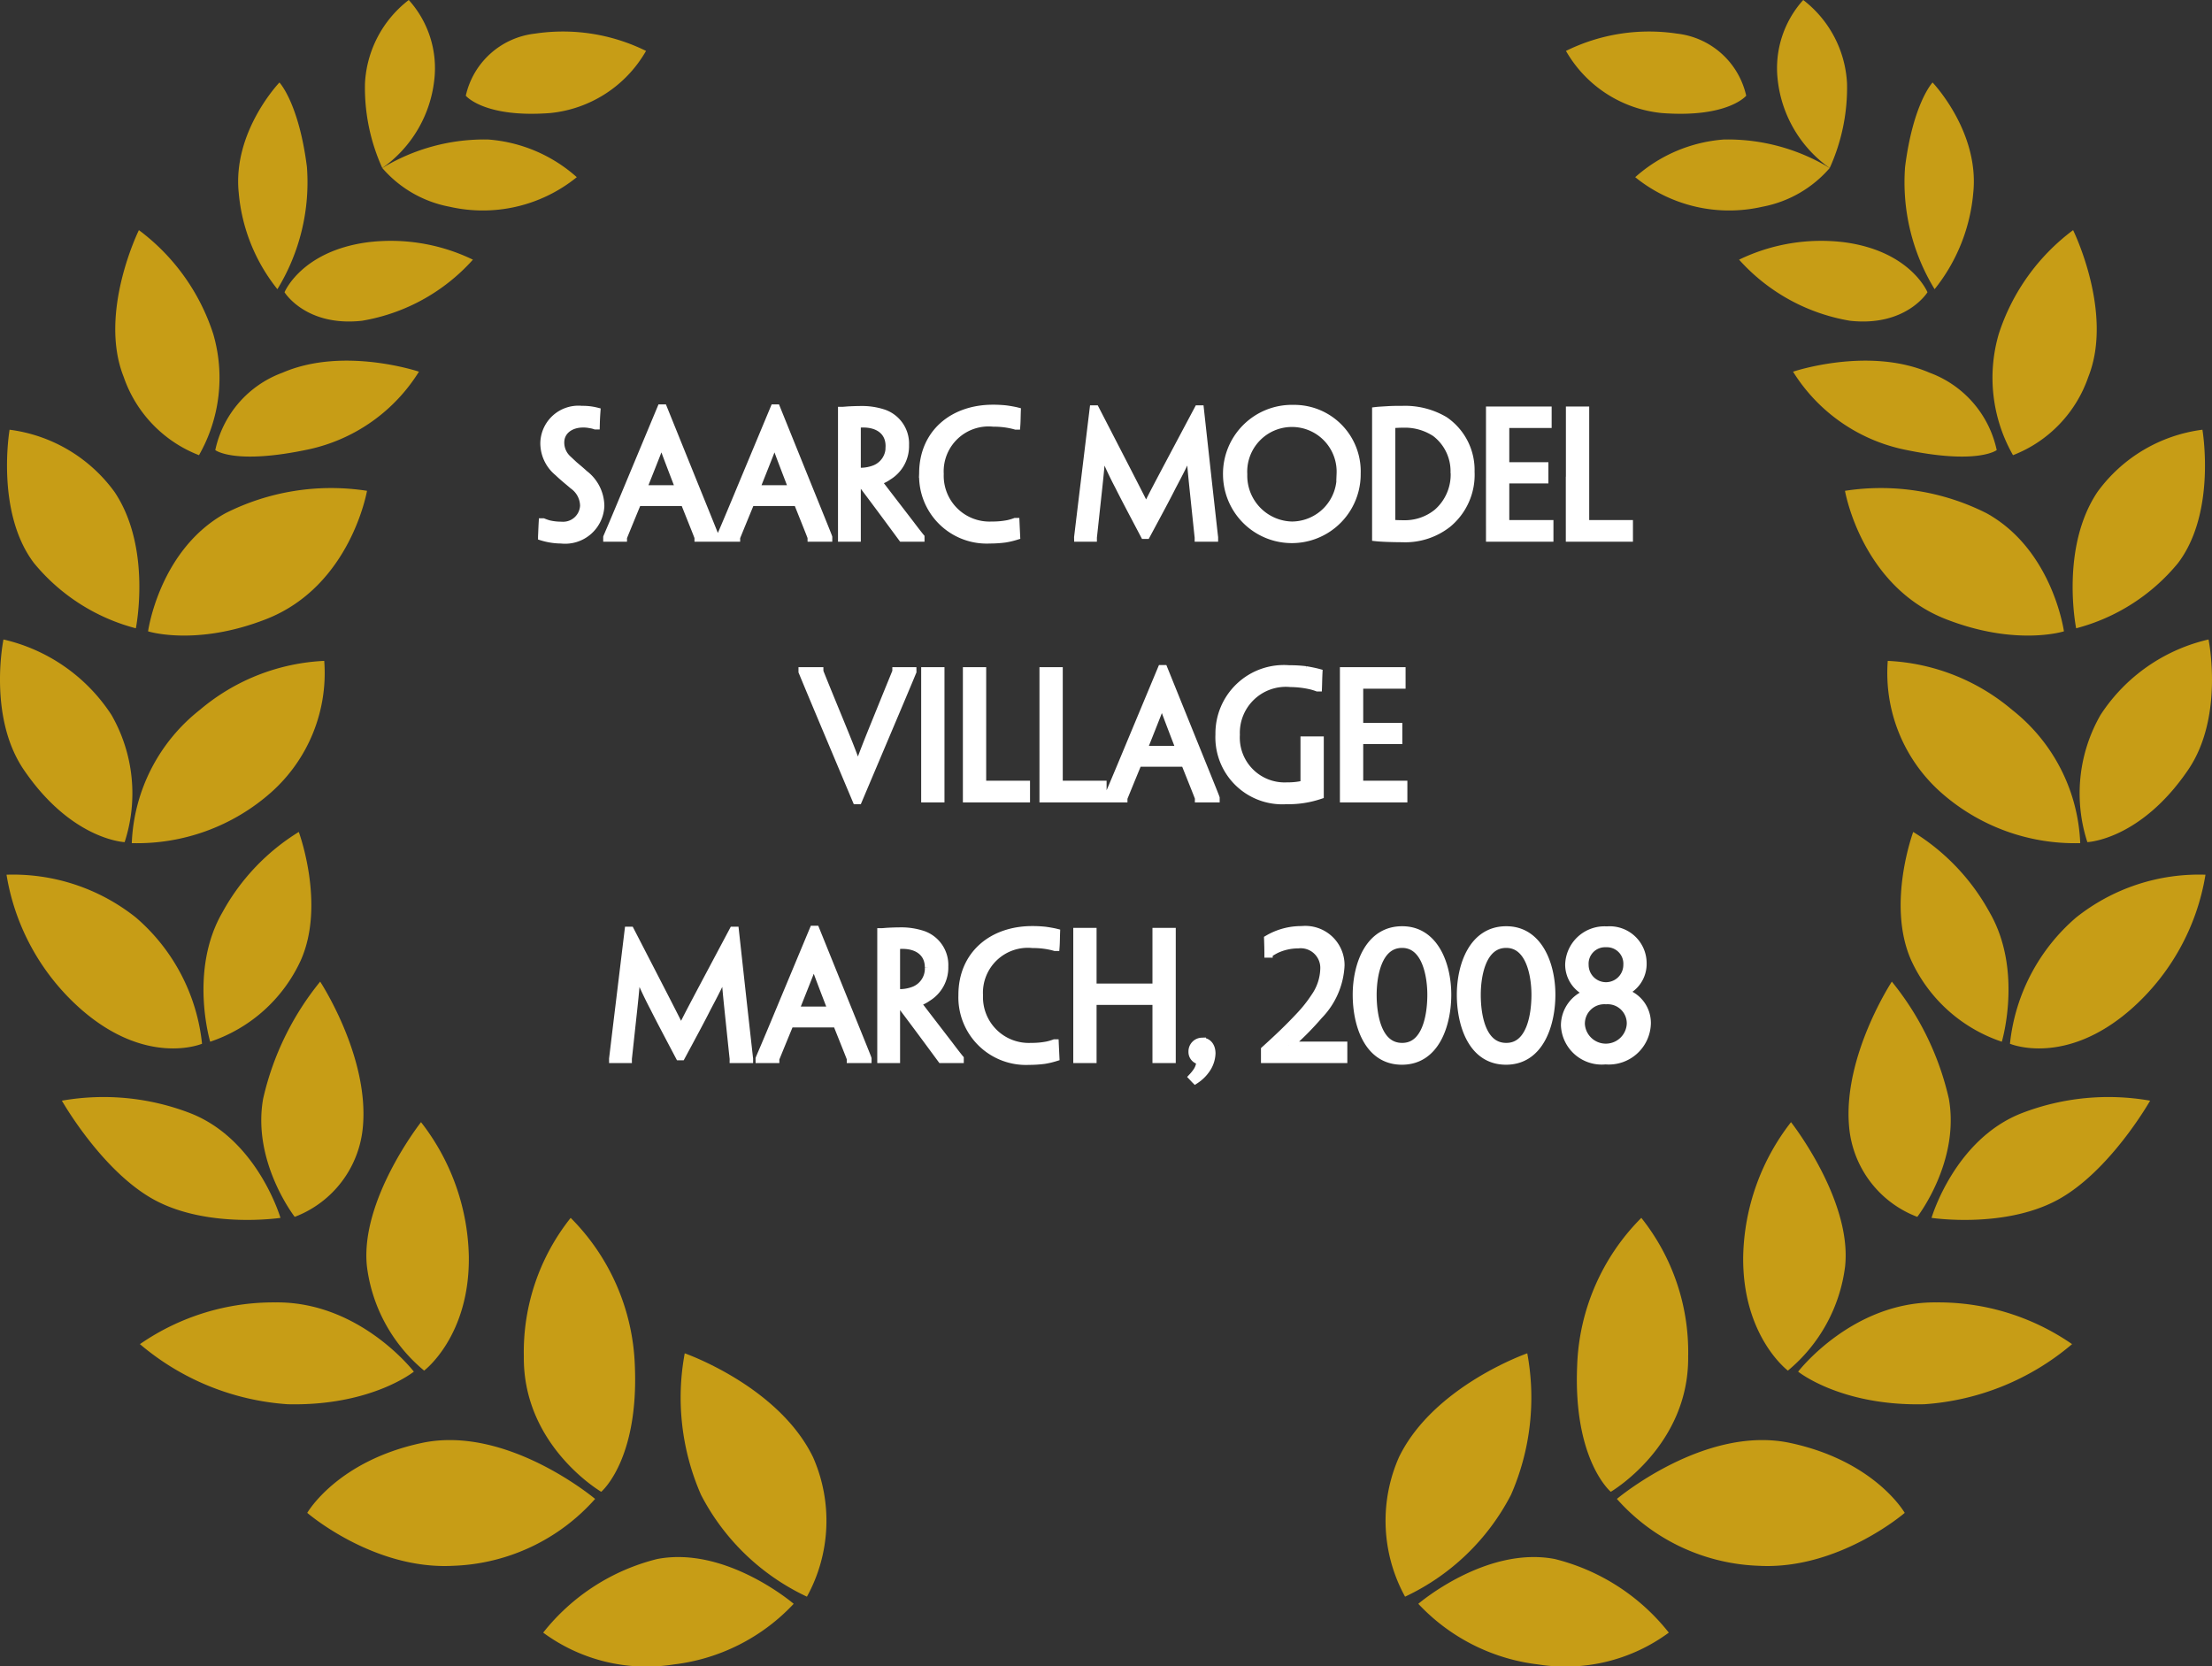 <svg id="award-4" xmlns="http://www.w3.org/2000/svg" width="135.761" height="102.275" viewBox="0 0 135.761 102.275">
  <rect x="0" y="0" width="135.761" height="102.275" fill="#333333" stroke="none"/>
  <g id="Group_514" data-name="Group 514">
    <g id="Group_512" data-name="Group 512">
      <path id="Path_591" data-name="Path 591" d="M346.457,196.5a4.914,4.914,0,0,1,4.25-3.812,11.517,11.517,0,0,1,6.812,1.062,7.641,7.641,0,0,1-5.875,3.813C347.582,197.875,346.457,196.5,346.457,196.5Z" transform="translate(-317.869 -190.625)" fill="#c79d16"/>
      <path id="Path_592" data-name="Path 592" d="M341.332,200.938a7.637,7.637,0,0,0,3.187-5.375,6.242,6.242,0,0,0-1.562-4.938,6.892,6.892,0,0,0-2.688,5.125A11.929,11.929,0,0,0,341.332,200.938Z" transform="translate(-317.869 -190.625)" fill="#c79d16"/>
      <path id="Path_593" data-name="Path 593" d="M353.269,201.5a9.187,9.187,0,0,0-5.437-2.312,12.06,12.06,0,0,0-6.5,1.75,7.212,7.212,0,0,0,4.125,2.375A9.158,9.158,0,0,0,353.269,201.5Z" transform="translate(-317.869 -190.625)" fill="#c79d16"/>
      <path id="Path_594" data-name="Path 594" d="M334.894,208.375a12.575,12.575,0,0,0,1.813-7.5c-.5-3.937-1.688-5.187-1.688-5.187s-2.875,3-2.5,6.75A10.974,10.974,0,0,0,334.894,208.375Z" transform="translate(-317.869 -190.625)" fill="#c79d16"/>
      <path id="Path_595" data-name="Path 595" d="M335.332,208.563s1.021-2.506,5.062-3.063a11.559,11.559,0,0,1,6.5,1.063,11.741,11.741,0,0,1-6.812,3.75C336.637,210.689,335.332,208.563,335.332,208.563Z" transform="translate(-317.869 -190.625)" fill="#c79d16"/>
      <path id="Path_596" data-name="Path 596" d="M330.082,218.563a9.589,9.589,0,0,0,.875-7.438,12.892,12.892,0,0,0-4.563-6.375s-2.5,5.063-.937,9A7.908,7.908,0,0,0,330.082,218.563Z" transform="translate(-317.869 -190.625)" fill="#c79d16"/>
      <path id="Path_597" data-name="Path 597" d="M331.082,218.25a6.508,6.508,0,0,1,4.125-4.75c3.75-1.625,8.375-.062,8.375-.062a10.612,10.612,0,0,1-6.688,4.75C332.269,219.188,331.082,218.25,331.082,218.25Z" transform="translate(-317.869 -190.625)" fill="#c79d16"/>
      <path id="Path_598" data-name="Path 598" d="M326.207,229.188s1-4.938-1.313-8.375A9.448,9.448,0,0,0,318.457,217s-.875,5.063,1.5,8.188A12.027,12.027,0,0,0,326.207,229.188Z" transform="translate(-317.869 -190.625)" fill="#c79d16"/>
      <path id="Path_599" data-name="Path 599" d="M326.957,229.375s.687-5,4.75-7.25a14.386,14.386,0,0,1,8.687-1.375s-1,5.844-6.187,7.875C329.894,230.313,326.957,229.375,326.957,229.375Z" transform="translate(-317.869 -190.625)" fill="#c79d16"/>
      <path id="Path_600" data-name="Path 600" d="M325.519,242.313a9.671,9.671,0,0,0-.812-7.813,10.793,10.793,0,0,0-6.625-4.625s-.976,4.733,1.25,8C322.269,242.188,325.519,242.313,325.519,242.313Z" transform="translate(-317.869 -190.625)" fill="#c79d16"/>
      <path id="Path_601" data-name="Path 601" d="M325.957,242.375a10.951,10.951,0,0,1,4.187-8.187,12.724,12.724,0,0,1,7.625-3,9.8,9.8,0,0,1-3.25,8.062A12.393,12.393,0,0,1,325.957,242.375Z" transform="translate(-317.869 -190.625)" fill="#c79d16"/>
      <path id="Path_602" data-name="Path 602" d="M330.269,254.688a11.829,11.829,0,0,0-4.062-7.75,12.1,12.1,0,0,0-7.938-2.625,14.008,14.008,0,0,0,4.563,8.25C326.894,256.125,330.269,254.688,330.269,254.688Z" transform="translate(-317.869 -190.625)" fill="#c79d16"/>
      <path id="Path_603" data-name="Path 603" d="M330.769,254.563s-1.312-4.375.75-7.938a13.272,13.272,0,0,1,4.688-4.937s1.648,4.447.125,7.875A9.4,9.4,0,0,1,330.769,254.563Z" transform="translate(-317.869 -190.625)" fill="#c79d16"/>
      <path id="Path_604" data-name="Path 604" d="M335.082,265.375s-1.408-4.83-5.557-6.434a14.773,14.773,0,0,0-7.858-.759s2.515,4.439,5.786,6.146S335.082,265.375,335.082,265.375Z" transform="translate(-317.869 -190.625)" fill="#c79d16"/>
      <path id="Path_605" data-name="Path 605" d="M335.957,265.313s-2.625-3.375-1.938-7.25a17.534,17.534,0,0,1,3.5-7.188s3,4.563,2.625,8.875A6.519,6.519,0,0,1,335.957,265.313Z" transform="translate(-317.869 -190.625)" fill="#c79d16"/>
      <path id="Path_606" data-name="Path 606" d="M343.269,274.813s-3.312-4.313-8.5-4.25a14.408,14.408,0,0,0-8.312,2.562,15.64,15.64,0,0,0,9.062,3.688C340.644,276.938,343.269,274.813,343.269,274.813Z" transform="translate(-317.869 -190.625)" fill="#c79d16"/>
      <path id="Path_607" data-name="Path 607" d="M343.9,274.75s2.808-2.106,2.744-7.019a13.87,13.87,0,0,0-2.935-8.231s-3.765,4.786-3.318,8.869A9.9,9.9,0,0,0,343.9,274.75Z" transform="translate(-317.869 -190.625)" fill="#c79d16"/>
      <path id="Path_608" data-name="Path 608" d="M354.394,282.625s-5.4-4.547-10.625-3.437-7.042,4.294-7.042,4.294S340.8,287,345.7,286.729A12.2,12.2,0,0,0,354.394,282.625Z" transform="translate(-317.869 -190.625)" fill="#c79d16"/>
      <path id="Path_609" data-name="Path 609" d="M354.769,282.188s-4.812-2.813-4.75-8.313a13.217,13.217,0,0,1,2.875-8.5,13.49,13.49,0,0,1,3.938,9.063C357.082,280.25,354.769,282.188,354.769,282.188Z" transform="translate(-317.869 -190.625)" fill="#c79d16"/>
      <path id="Path_610" data-name="Path 610" d="M366.582,289.063s-4.147-3.559-8.375-2.75a12.87,12.87,0,0,0-7,4.519,10.691,10.691,0,0,0,8.017,1.953A12.015,12.015,0,0,0,366.582,289.063Z" transform="translate(-317.869 -190.625)" fill="#c79d16"/>
      <path id="Path_611" data-name="Path 611" d="M367.394,288.625a14.018,14.018,0,0,1-6.5-6.25,14.884,14.884,0,0,1-1-8.687s5.75,2,7.875,6.375A9.664,9.664,0,0,1,367.394,288.625Z" transform="translate(-317.869 -190.625)" fill="#c79d16"/>
    </g>
    <g id="Group_513" data-name="Group 513" transform="translate(85.005)">
      <path id="Path_612" data-name="Path 612" d="M411.042,196.5a4.914,4.914,0,0,0-4.25-3.812,11.517,11.517,0,0,0-6.812,1.062,7.641,7.641,0,0,0,5.875,3.813C409.917,197.875,411.042,196.5,411.042,196.5Z" transform="translate(-388.874 -190.625)" fill="#c79d16"/>
      <path id="Path_613" data-name="Path 613" d="M416.167,200.938a7.637,7.637,0,0,1-3.187-5.375,6.242,6.242,0,0,1,1.562-4.938,6.892,6.892,0,0,1,2.688,5.125A11.928,11.928,0,0,1,416.167,200.938Z" transform="translate(-388.874 -190.625)" fill="#c79d16"/>
      <path id="Path_614" data-name="Path 614" d="M404.23,201.5a9.187,9.187,0,0,1,5.437-2.312,12.06,12.06,0,0,1,6.5,1.75,7.212,7.212,0,0,1-4.125,2.375A9.157,9.157,0,0,1,404.23,201.5Z" transform="translate(-388.874 -190.625)" fill="#c79d16"/>
      <path id="Path_615" data-name="Path 615" d="M422.605,208.375a12.575,12.575,0,0,1-1.813-7.5c.5-3.937,1.688-5.187,1.688-5.187s2.875,3,2.5,6.75A10.974,10.974,0,0,1,422.605,208.375Z" transform="translate(-388.874 -190.625)" fill="#c79d16"/>
      <path id="Path_616" data-name="Path 616" d="M422.167,208.563s-1.021-2.506-5.062-3.063a11.559,11.559,0,0,0-6.5,1.063,11.741,11.741,0,0,0,6.812,3.75C420.862,210.689,422.167,208.563,422.167,208.563Z" transform="translate(-388.874 -190.625)" fill="#c79d16"/>
      <path id="Path_617" data-name="Path 617" d="M427.417,218.563a9.589,9.589,0,0,1-.875-7.438,12.892,12.892,0,0,1,4.563-6.375s2.5,5.063.937,9A7.908,7.908,0,0,1,427.417,218.563Z" transform="translate(-388.874 -190.625)" fill="#c79d16"/>
      <path id="Path_618" data-name="Path 618" d="M426.417,218.25a6.508,6.508,0,0,0-4.125-4.75c-3.75-1.625-8.375-.062-8.375-.062a10.612,10.612,0,0,0,6.688,4.75C425.23,219.188,426.417,218.25,426.417,218.25Z" transform="translate(-388.874 -190.625)" fill="#c79d16"/>
      <path id="Path_619" data-name="Path 619" d="M431.292,229.188s-1-4.938,1.313-8.375A9.448,9.448,0,0,1,439.042,217s.875,5.063-1.5,8.188A12.027,12.027,0,0,1,431.292,229.188Z" transform="translate(-388.874 -190.625)" fill="#c79d16"/>
      <path id="Path_620" data-name="Path 620" d="M430.542,229.375s-.687-5-4.75-7.25a14.386,14.386,0,0,0-8.687-1.375s1,5.844,6.187,7.875C427.605,230.313,430.542,229.375,430.542,229.375Z" transform="translate(-388.874 -190.625)" fill="#c79d16"/>
      <path id="Path_621" data-name="Path 621" d="M431.98,242.313a9.671,9.671,0,0,1,.812-7.813,10.794,10.794,0,0,1,6.625-4.625s.975,4.733-1.25,8C435.23,242.188,431.98,242.313,431.98,242.313Z" transform="translate(-388.874 -190.625)" fill="#c79d16"/>
      <path id="Path_622" data-name="Path 622" d="M431.542,242.375a10.951,10.951,0,0,0-4.187-8.187,12.724,12.724,0,0,0-7.625-3,9.8,9.8,0,0,0,3.25,8.062A12.392,12.392,0,0,0,431.542,242.375Z" transform="translate(-388.874 -190.625)" fill="#c79d16"/>
      <path id="Path_623" data-name="Path 623" d="M427.23,254.688a11.829,11.829,0,0,1,4.062-7.75,12.1,12.1,0,0,1,7.938-2.625,14.008,14.008,0,0,1-4.563,8.25C430.605,256.125,427.23,254.688,427.23,254.688Z" transform="translate(-388.874 -190.625)" fill="#c79d16"/>
      <path id="Path_624" data-name="Path 624" d="M426.73,254.563s1.312-4.375-.75-7.938a13.273,13.273,0,0,0-4.688-4.937s-1.648,4.447-.125,7.875A9.4,9.4,0,0,0,426.73,254.563Z" transform="translate(-388.874 -190.625)" fill="#c79d16"/>
      <path id="Path_625" data-name="Path 625" d="M422.417,265.375s1.408-4.83,5.556-6.434a14.777,14.777,0,0,1,7.859-.759s-2.515,4.439-5.786,6.146S422.417,265.375,422.417,265.375Z" transform="translate(-388.874 -190.625)" fill="#c79d16"/>
      <path id="Path_626" data-name="Path 626" d="M421.542,265.313s2.625-3.375,1.938-7.25a17.535,17.535,0,0,0-3.5-7.188s-3,4.563-2.625,8.875A6.519,6.519,0,0,0,421.542,265.313Z" transform="translate(-388.874 -190.625)" fill="#c79d16"/>
      <path id="Path_627" data-name="Path 627" d="M414.23,274.813s3.312-4.313,8.5-4.25a14.408,14.408,0,0,1,8.312,2.562,15.64,15.64,0,0,1-9.062,3.688C416.855,276.938,414.23,274.813,414.23,274.813Z" transform="translate(-388.874 -190.625)" fill="#c79d16"/>
      <path id="Path_628" data-name="Path 628" d="M413.6,274.75s-2.807-2.106-2.743-7.019a13.862,13.862,0,0,1,2.935-8.231s3.764,4.786,3.318,8.869A9.9,9.9,0,0,1,413.6,274.75Z" transform="translate(-388.874 -190.625)" fill="#c79d16"/>
      <path id="Path_629" data-name="Path 629" d="M403.105,282.625s5.4-4.547,10.625-3.437,7.041,4.294,7.041,4.294S416.7,287,411.8,286.729A12.2,12.2,0,0,1,403.105,282.625Z" transform="translate(-388.874 -190.625)" fill="#c79d16"/>
      <path id="Path_630" data-name="Path 630" d="M402.73,282.188s4.812-2.813,4.75-8.313a13.217,13.217,0,0,0-2.875-8.5,13.49,13.49,0,0,0-3.938,9.063C400.417,280.25,402.73,282.188,402.73,282.188Z" transform="translate(-388.874 -190.625)" fill="#c79d16"/>
      <path id="Path_631" data-name="Path 631" d="M390.917,289.063s4.147-3.559,8.375-2.75a12.87,12.87,0,0,1,7,4.519,10.693,10.693,0,0,1-8.018,1.953A12.015,12.015,0,0,1,390.917,289.063Z" transform="translate(-388.874 -190.625)" fill="#c79d16"/>
      <path id="Path_632" data-name="Path 632" d="M390.105,288.625a14.018,14.018,0,0,0,6.5-6.25,14.884,14.884,0,0,0,1-8.687s-5.75,2-7.875,6.375A9.664,9.664,0,0,0,390.105,288.625Z" transform="translate(-388.874 -190.625)" fill="#c79d16"/>
    </g>
  </g>
  <path id="Path_649" data-name="Path 649" d="M21.415,8.05a2.487,2.487,0,0,0-.99-1.95c-.41-.38-.74-.61-1.03-.92a1.391,1.391,0,0,1-.44-1.02c0-.71.6-1.17,1.41-1.17a1.992,1.992,0,0,1,.42.04,1.594,1.594,0,0,1,.33.08h.02c.01-.39.02-.56.04-.85a3.409,3.409,0,0,0-.89-.1,2.089,2.089,0,0,0-2.3,2.03,2.3,2.3,0,0,0,.85,1.79c.3.29.58.51.93.81a1.571,1.571,0,0,1,.66,1.24,1.292,1.292,0,0,1-1.4,1.24,3.346,3.346,0,0,1-.78-.09,3.237,3.237,0,0,1-.34-.12h-.02c-.02.35-.02.45-.04.87a4.106,4.106,0,0,0,1.17.18,2.16,2.16,0,0,0,2.4-2.05Zm5.17-.24c.66,1.65.84,2.1.86,2.17V10h1.02V9.98c-.02-.07-.2-.52-1.4-3.48l-1.79-4.43h-.12l-1.84,4.41c-1.24,2.99-1.45,3.44-1.47,3.5V10h.96V9.98c.03-.07.21-.52.89-2.17Zm-2.58-.78.01-.03c.88-2.21,1.03-2.59,1.15-2.96h.02c.11.37.25.75,1.1,2.96v.03Zm9.52.78c.66,1.65.84,2.1.86,2.17V10h1.02V9.98c-.02-.07-.2-.52-1.4-3.48l-1.79-4.43H32.1l-1.84,4.41c-1.24,2.99-1.45,3.44-1.47,3.5V10h.96V9.98c.03-.07.21-.52.89-2.17Zm-2.58-.78.01-.03c.88-2.21,1.03-2.59,1.15-2.96h.02c.11.37.25.75,1.1,2.96v.03Zm5.31-.53V10h.9V6.69h.33c1.16,1.54,1.87,2.51,2.46,3.31h1.12V9.98c-.06-.07-.39-.49-.62-.8-1.84-2.39-1.95-2.54-2.02-2.63V6.53a1.986,1.986,0,0,0,.66-.31,2.147,2.147,0,0,0,1.03-1.9,1.956,1.956,0,0,0-1.31-1.94,4.215,4.215,0,0,0-1.42-.21c-.17,0-.48.01-.68.02-.18.01-.35.03-.45.03V6.5Zm2.92-2.11a1.447,1.447,0,0,1-.87,1.39,2.437,2.437,0,0,1-1.15.17V3.01a3.9,3.9,0,0,1,.4-.02c.95,0,1.62.49,1.62,1.39Zm2.06,1.68a3.9,3.9,0,0,0,4.09,4.04,7.26,7.26,0,0,0,.93-.06,4.888,4.888,0,0,0,.68-.16c-.01-.21-.03-.61-.04-.85h-.01a3.191,3.191,0,0,1-.44.13,4.948,4.948,0,0,1-1,.09,3.059,3.059,0,0,1-3.2-3.17,3.006,3.006,0,0,1,3.31-3.15,4.879,4.879,0,0,1,.93.08,3.924,3.924,0,0,1,.43.1h.03c.02-.26.02-.6.03-.87-.16-.04-.44-.09-.67-.12a7.269,7.269,0,0,0-.79-.04c-2.46,0-4.28,1.52-4.28,3.97Zm9.93.43c-.36,2.96-.41,3.41-.42,3.48V10h.9V9.98c.01-.07.06-.55.33-3.04.12-1.11.17-1.72.21-2.37h.02a24.264,24.264,0,0,0,1.05,2.27c.35.7.87,1.68,1.56,2.99h.11c.7-1.3,1.23-2.28,1.58-2.98.43-.81.78-1.48,1.11-2.26h.02c.02.63.07,1.19.19,2.35.26,2.49.31,2.97.32,3.04V10h.94V9.98c-.01-.07-.06-.52-.39-3.48l-.48-4.37h-.1c-2.79,5.25-2.95,5.54-3.19,6.1h-.01c-.28-.59-.41-.85-3.12-6.1h-.1Zm16.67-.44a3.832,3.832,0,0,0-3.87-3.96,3.979,3.979,0,0,0-4.08,4.05,3.975,3.975,0,1,0,7.95-.08Zm-.98.05a3.009,3.009,0,0,1-2.98,3.15,3.062,3.062,0,0,1-3-3.15,2.994,2.994,0,1,1,5.98-.01Zm7.97-.16a3.674,3.674,0,0,0-1.59-3.13,4.744,4.744,0,0,0-2.57-.66c-.31,0-.61,0-.92.02s-.54.03-.71.05V9.97c.18.02.41.03.62.04.25.01.65.02.97.02a4.211,4.211,0,0,0,2.78-.88,3.884,3.884,0,0,0,1.42-3.19Zm-.97.04A3.117,3.117,0,0,1,72.8,8.47a3.165,3.165,0,0,1-2.09.71c-.23,0-.55-.01-.73-.03-.01,0-.02,0-.02-.02V3.03c.2-.01.5-.03.75-.03a3.425,3.425,0,0,1,1.97.56,2.968,2.968,0,0,1,1.17,2.42Zm2.17.51V10h3.64V9.17h-2.71V6.42h2.4v-.8h-2.4V3.02h2.6V2.2h-3.53V6.5Zm4.9,0V10h3.62V9.17H81.9c-.04,0-.04-.01-.04-.05V2.2h-.93V6.5ZM39.19,21.5c1.17-2.76,1.35-3.21,1.38-3.28V18.2h-.98v.02c-.03.08-.22.53-1.22,3-.57,1.4-.78,1.94-1.14,2.93h-.01c-.35-1-.58-1.56-1.14-2.93-1.02-2.48-1.2-2.94-1.22-3V18.2H33.83v.02c.03.07.21.52,1.37,3.28l1.94,4.61h.1Zm3.1,0V18.2h-.93V26h.93V21.5Zm1.63,1V26h3.62v-.83H44.89c-.04,0-.04-.01-.04-.05V18.2h-.93v4.3Zm4.7,0V26h3.62v-.83H49.59c-.04,0-.04-.01-.04-.05V18.2h-.93v4.3Zm8.68,1.31c.66,1.65.84,2.1.86,2.17V26h1.02v-.02c-.02-.07-.2-.52-1.4-3.48l-1.79-4.43h-.12l-1.84,4.41c-1.24,2.99-1.45,3.44-1.47,3.5V26h.96v-.02c.03-.07.21-.52.89-2.17Zm-2.58-.78.01-.03c.88-2.21,1.03-2.59,1.15-2.96h.02c.11.37.25.75,1.1,2.96v.03Zm4.7-.95a3.859,3.859,0,0,0,4.1,4.03,6.045,6.045,0,0,0,2.05-.31V22.45h-.93v2.7a4.4,4.4,0,0,1-1.08.12,3,3,0,0,1-3.14-3.17,3.073,3.073,0,0,1,3.36-3.18,5.857,5.857,0,0,1,1.22.14,3.283,3.283,0,0,1,.43.13h.03c.01-.26.01-.49.03-.89-.22-.06-.48-.11-.76-.16a8.1,8.1,0,0,0-1.04-.06,3.951,3.951,0,0,0-4.27,3.99Zm7.64.42V26H70.7v-.83H67.99V22.42h2.4v-.8h-2.4v-2.6h2.6V18.2H67.06v4.3Zm-44.435,16c-.36,2.96-.41,3.41-.42,3.48V42h.9v-.02c.01-.07.06-.55.33-3.04.12-1.11.17-1.72.21-2.37h.02a24.265,24.265,0,0,0,1.05,2.27c.35.7.87,1.68,1.56,2.99h.11c.7-1.3,1.23-2.28,1.58-2.98.43-.81.78-1.48,1.11-2.26h.02c.02.63.07,1.19.19,2.35.26,2.49.31,2.97.32,3.04V42h.94v-.02c-.01-.07-.06-.52-.39-3.48l-.48-4.37h-.1c-2.79,5.25-2.95,5.54-3.19,6.1h-.01c-.28-.59-.41-.85-3.12-6.1h-.1Zm13.31,1.31c.66,1.65.84,2.1.86,2.17V42h1.02v-.02c-.02-.07-.2-.52-1.4-3.48l-1.79-4.43h-.12l-1.84,4.41c-1.24,2.99-1.45,3.44-1.47,3.5V42h.96v-.02c.03-.07.21-.52.89-2.17Zm-2.58-.78.01-.03c.88-2.21,1.03-2.59,1.15-2.96h.02c.11.37.25.75,1.1,2.96v.03Zm5.31-.53V42h.9V38.69h.33c1.16,1.54,1.87,2.51,2.46,3.31h1.12v-.02c-.06-.07-.39-.49-.62-.8-1.84-2.39-1.95-2.54-2.02-2.63v-.02a1.986,1.986,0,0,0,.66-.31,2.147,2.147,0,0,0,1.03-1.9,1.956,1.956,0,0,0-1.31-1.94,4.215,4.215,0,0,0-1.42-.21c-.17,0-.48.01-.68.02-.18.01-.35.03-.45.03V38.5Zm2.92-2.11a1.447,1.447,0,0,1-.87,1.39,2.437,2.437,0,0,1-1.15.17V35.01a3.9,3.9,0,0,1,.4-.02c.95,0,1.62.49,1.62,1.39Zm2.06,1.68a3.9,3.9,0,0,0,4.09,4.04,7.26,7.26,0,0,0,.93-.06,4.888,4.888,0,0,0,.68-.16c-.01-.21-.03-.61-.04-.85h-.01a3.191,3.191,0,0,1-.44.13,4.947,4.947,0,0,1-1,.09,3.059,3.059,0,0,1-3.2-3.17,3.006,3.006,0,0,1,3.31-3.15,4.879,4.879,0,0,1,.93.08,3.924,3.924,0,0,1,.43.1h.03c.02-.26.02-.6.03-.87-.16-.04-.44-.09-.67-.12a7.27,7.27,0,0,0-.79-.04c-2.46,0-4.28,1.52-4.28,3.97Zm12.84-.57V34.2h-.93v3.42h-3.93V34.2h-.93V42h.93V38.43h3.93V42h.93V37.5Zm1.85,3.44a.592.592,0,0,0-.57.61.519.519,0,0,0,.38.52c.08.01.1.05.1.1a1.175,1.175,0,0,1-.2.59,2.688,2.688,0,0,1-.27.34l.16.17a2.359,2.359,0,0,0,.63-.6,1.814,1.814,0,0,0,.36-1.01c0-.47-.26-.72-.58-.72Zm6.12-6.85a4.026,4.026,0,0,0-2.05.55c.01.27.02.68.02.89h.01a4.637,4.637,0,0,1,.44-.26,3.216,3.216,0,0,1,1.37-.31,1.452,1.452,0,0,1,1.61,1.49,3.166,3.166,0,0,1-.58,1.75,8.314,8.314,0,0,1-.9,1.14c-.7.75-1.31,1.33-2.16,2.1V42h4.8v-.82h-3.36a18.244,18.244,0,0,0,1.86-1.87,4.7,4.7,0,0,0,1.33-3.06,2.159,2.159,0,0,0-2.38-2.16Zm6.17.01c-2.04,0-2.78,2.16-2.78,3.96,0,1.76.66,4.04,2.77,4.04s2.78-2.3,2.78-4.05c0-1.82-.77-3.95-2.76-3.95Zm0,7.16c-1.51,0-1.81-1.95-1.81-3.2,0-1.14.3-3.13,1.81-3.13,1.49,0,1.8,2,1.8,3.12,0,1.27-.31,3.21-1.79,3.21Zm6.39-7.16c-2.04,0-2.78,2.16-2.78,3.96,0,1.76.66,4.04,2.77,4.04s2.78-2.3,2.78-4.05c0-1.82-.77-3.95-2.76-3.95Zm0,7.16c-1.51,0-1.81-1.95-1.81-3.2,0-1.14.3-3.13,1.81-3.13,1.49,0,1.8,2,1.8,3.12,0,1.27-.31,3.21-1.79,3.21Zm6.13-2.87a1.424,1.424,0,0,1,1.52,1.47,1.538,1.538,0,0,1-3.07.01,1.442,1.442,0,0,1,1.54-1.48Zm-.03,3.69a2.333,2.333,0,0,0,2.53-2.25,1.93,1.93,0,0,0-1.47-1.92,1.862,1.862,0,0,0,1.21-1.79,2.016,2.016,0,0,0-2.19-2.01,2.165,2.165,0,0,0-2.31,2.09,1.867,1.867,0,0,0,1.21,1.75,2.086,2.086,0,0,0-1.47,1.99,2.254,2.254,0,0,0,2.48,2.14Zm.03-7.19a1.26,1.26,0,0,1,1.31,1.33,1.315,1.315,0,1,1-2.63,0,1.259,1.259,0,0,1,1.31-1.33Z" transform="translate(15.427 23)" fill="#fff" stroke="#fff" stroke-width="0.5"/>
</svg>

